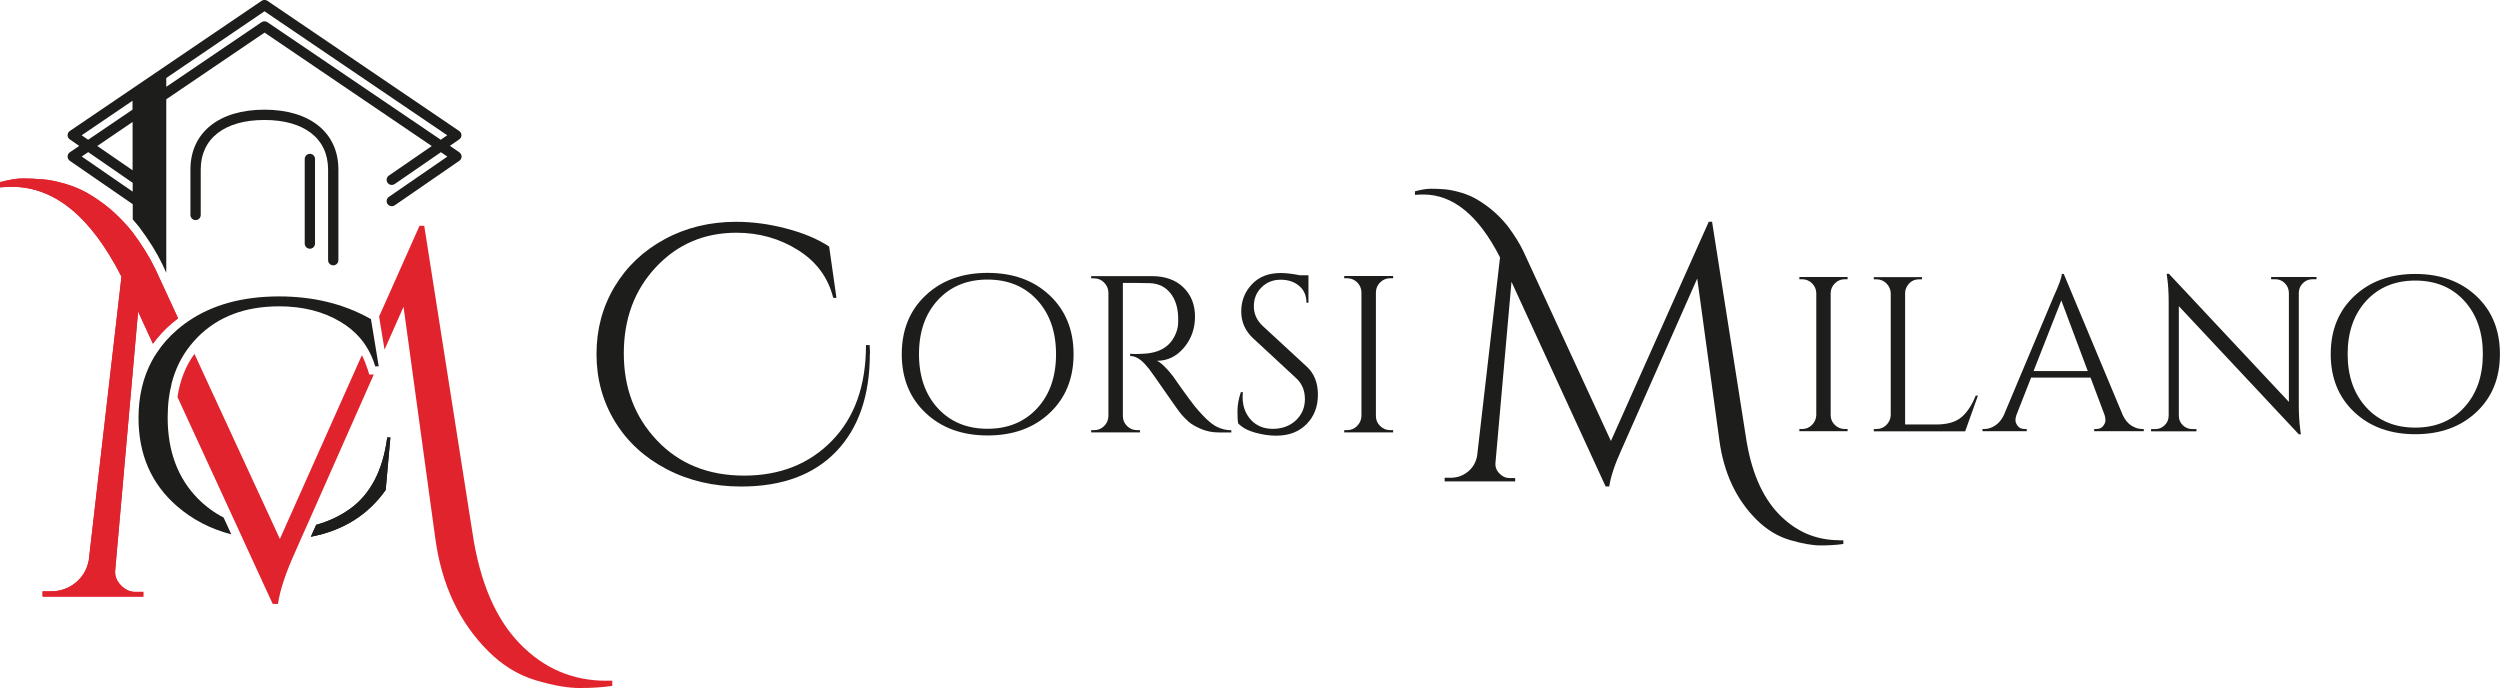 <svg xmlns="http://www.w3.org/2000/svg" id="Livello_2" viewBox="0 0 325.06 89.46"><defs><style>.cls-1{fill:#e1232d;}.cls-2{fill:#1d1d1b;}</style></defs><g id="Livello_1-2"><g><path class="cls-1" d="M23.15,41.38c-.28,.21-.56,.44-.83,.67-.94,.81-1.75,1.69-2.44,2.64l-1.93-4.19-2.97,33.56c-.09,.76,.15,1.44,.71,2.02,.56,.58,1.18,.88,1.86,.88h1.08v.61H5.53v-.68h1.08c1.21,0,2.28-.38,3.2-1.11,.92-.75,1.5-1.72,1.73-2.94l4.25-36.87c-3.96-7.78-8.71-11.68-14.24-11.68-.5,0-1.01,.02-1.55,.07v-.68c1.21-.31,2.2-.48,2.97-.48s1.6,.04,2.5,.11c.9,.06,1.95,.28,3.17,.64,1.21,.36,2.36,.89,3.44,1.59,1.08,.69,2.03,1.41,2.83,2.16,.81,.75,1.57,1.56,2.3,2.47,1.21,1.62,2.18,3.17,2.9,4.66l3.03,6.55Z"></path><path class="cls-2" d="M50.35,56.88c-.57,4.32-2.21,7.44-4.93,9.35-1.28,.9-2.71,1.57-4.31,2.01l-.69,1.55c4.19-.8,7.43-2.83,9.73-6.08l.61-6.83h-.41Z"></path><g><path class="cls-1" d="M20.12,34.83c-.72-1.48-1.69-3.03-2.9-4.66-.72-.91-1.49-1.72-2.3-2.47-.81-.75-1.76-1.47-2.83-2.16-1.08-.7-2.23-1.23-3.44-1.59-1.22-.36-2.27-.58-3.17-.64-.91-.07-1.74-.11-2.5-.11s-1.75,.16-2.97,.48v.68c.54-.05,1.05-.07,1.55-.07,5.53,0,10.29,3.89,14.24,11.68l-4.25,36.87c-.23,1.22-.81,2.2-1.73,2.94-.92,.74-1.99,1.11-3.2,1.11h-1.08v.68h13.1v-.61h-1.08c-.68,0-1.3-.3-1.86-.88-.56-.58-.8-1.26-.71-2.02l2.97-33.56,1.93,4.19c.68-.95,1.5-1.83,2.44-2.64,.27-.23,.55-.46,.83-.67l-3.03-6.55Z"></path><path class="cls-1" d="M47.75,47.92c-.18-.61-.41-1.19-.7-1.73l-9.62,21.56-.5,1.12-.54,1.21-.55-1.2-.51-1.11-10.05-21.76c-1.16,1.61-1.89,3.46-2.2,5.62l6.83,14.83,.67,1.46,.85,1.84,.55,1.21,3.48,7.56h.68c.27-1.85,1.04-4.14,2.3-6.89l.21-.48,.51-1.16,.65-1.45,.55-1.24,8.24-18.61h-.59l-.23-.78Z"></path><path class="cls-1" d="M78.8,88.51c-4.37,0-8.12-1.61-11.25-4.86-3.13-3.24-5.16-8.01-6.11-14.32l-6.28-39.97h-.61l-5.26,11.8,.71,4.3,2.47-5.57,4.12,30.05c.81,6.04,3.1,10.94,6.88,14.72,1.85,1.85,3.91,3.11,6.18,3.79,2.27,.68,4.19,1.01,5.74,1.01s2.96-.09,4.22-.28v-.68h-.81Z"></path></g><g><path class="cls-2" d="M22.29,49.95c.48-1.91,1.3-3.6,2.47-5.05,.25-.31,.51-.61,.78-.89,.07-.08,.14-.15,.21-.22,2.64-2.64,6.15-3.96,10.55-3.96,3.09,0,5.76,.68,8,2.03,.99,.59,1.84,1.3,2.54,2.12,.27,.31,.52,.65,.75,1.01,.51,.79,.91,1.67,1.2,2.64h.45l-.05-.32-.71-4.32-.25-1.5c-.08-.04-.15-.08-.22-.12-3.4-1.88-7.31-2.83-11.72-2.83-4.73,0-8.67,1.08-11.8,3.22-.31,.21-.6,.42-.89,.65-.2,.15-.39,.31-.58,.48-1.03,.89-1.91,1.88-2.62,2.96-.25,.36-.47,.74-.68,1.13-1.14,2.14-1.71,4.6-1.71,7.37,0,4.75,1.67,8.57,5.01,11.47,2.01,1.74,4.36,2.96,7.06,3.66l-1.01-2.19c-1.24-.64-2.37-1.48-3.37-2.49-2.6-2.66-3.9-6.16-3.9-10.51,0-.86,.05-1.69,.15-2.48,.08-.64,.2-1.25,.35-1.84Z"></path><path class="cls-2" d="M50.35,56.88c-.57,4.32-2.21,7.44-4.93,9.35-1.28,.9-2.71,1.57-4.31,2.01l-.69,1.55c4.19-.8,7.43-2.83,9.73-6.08l.61-6.83h-.41Z"></path></g><g><path class="cls-2" d="M58.49,18.97l1.21-.84c.19-.12,.3-.33,.3-.55s-.12-.43-.3-.55L34.76,.1h0c-.05-.04-.12-.05-.19-.08-.02,0-.03-.02-.05-.02-.05,0-.12,0-.18,0h-.08s-.05,.02-.08,.04c-.05,.02-.11,.03-.15,.06h0l-12.41,8.42-4.36,2.96-8.18,5.55c-.18,.12-.29,.32-.29,.55s.11,.43,.29,.55l1.22,.84-1.22,.83c-.18,.12-.29,.33-.29,.55s.11,.43,.29,.56l8.18,5.64v1.98c.28,.31,.55,.64,.82,.97,1.28,1.7,2.29,3.33,3.03,4.86l.51,1.1V12.91l12.78-8.67,21.74,14.75-5.58,3.84c-.3,.21-.38,.62-.17,.93,.13,.19,.34,.29,.55,.29,.13,0,.26-.04,.38-.12l6.01-4.14,.84,.57-7.61,5.24c-.3,.21-.38,.63-.17,.93,.13,.18,.34,.28,.55,.28,.13,0,.26-.03,.38-.11l8.4-5.79c.19-.13,.3-.34,.3-.56s-.12-.42-.3-.55l-1.21-.83Zm-41.25,5.94l-6.61-4.56,.84-.57,5.78,3.99v1.14Zm0-2.77l-4.59-3.16,4.59-3.12v6.28Zm0-7.89l-5.78,3.92-.84-.58,6.61-4.49v1.15Zm40.07,3.92L34.76,2.88h0c-.06-.04-.12-.07-.19-.08-.02,0-.03-.02-.05-.02-.05-.02-.11,0-.17,0-.03,0-.05,0-.08,0-.02,0-.05,.02-.08,.02-.05,.02-.12,.04-.16,.07h0l-12.41,8.42v-1.15L34.39,1.47l23.76,16.12-.84,.58Z"></path><path class="cls-2" d="M34.38,14.26c-5.93,0-9.62,2.99-9.62,7.79v5.9c0,.37,.3,.67,.67,.67s.67-.3,.67-.67v-5.9c0-4.04,3.1-6.45,8.28-6.45s8.28,2.41,8.28,6.45v11.78c0,.37,.3,.67,.67,.67s.67-.3,.67-.67v-11.78c0-4.81-3.69-7.79-9.62-7.79Z"></path><path class="cls-2" d="M40.29,20c-.37,0-.67,.3-.67,.67v11c0,.37,.3,.67,.67,.67s.67-.3,.67-.67v-11c0-.37-.3-.67-.67-.67Z"></path></g></g><g><path class="cls-2" d="M113.1,46.01c0,5.42-1.46,9.65-4.37,12.69-2.92,3.04-7.04,4.56-12.36,4.56-3.59,0-6.83-.76-9.71-2.27-2.88-1.51-5.12-3.58-6.71-6.19-1.59-2.62-2.39-5.54-2.39-8.77s.79-6.15,2.36-8.77c1.57-2.62,3.75-4.67,6.52-6.17,2.77-1.5,5.86-2.25,9.27-2.25,2.14,0,4.33,.29,6.55,.88,2.22,.58,4.07,1.36,5.55,2.34l.95,6.67h-.42c-.66-2.65-2.19-4.72-4.59-6.22-2.39-1.5-5.06-2.25-7.99-2.25-4.19,0-7.68,1.49-10.47,4.47-2.79,2.98-4.18,6.72-4.18,11.23s1.44,8.28,4.33,11.32c2.88,3.04,6.66,4.56,11.32,4.56s8.47-1.51,11.42-4.54c2.95-3.03,4.42-7.17,4.42-12.43h.47c.03,.38,.05,.76,.05,1.13Z"></path><path class="cls-2" d="M120.36,38.4c2.07-1.95,4.76-2.92,8.06-2.92s5.99,.97,8.06,2.92c2.07,1.95,3.11,4.5,3.11,7.65s-1.04,5.71-3.11,7.65c-2.07,1.95-4.76,2.92-8.06,2.92s-5.99-.97-8.06-2.92c-2.07-1.95-3.11-4.5-3.11-7.65s1.04-5.71,3.11-7.65Zm1.58,14.68c1.64,1.78,3.79,2.67,6.46,2.67s4.82-.89,6.46-2.67c1.64-1.78,2.45-4.12,2.45-7.03s-.82-5.25-2.45-7.03-3.79-2.67-6.46-2.67-4.82,.89-6.46,2.67c-1.64,1.78-2.45,4.12-2.45,7.03s.82,5.25,2.45,7.03Z"></path><path class="cls-2" d="M147.86,36.79h-1.86v17.31c0,.5,.18,.93,.54,1.29s.8,.54,1.32,.54h.35l.03,.29h-6.36v-.29h.38c.5,0,.93-.17,1.29-.52,.36-.35,.55-.77,.57-1.28v-16.11c-.02-.5-.21-.93-.57-1.29-.36-.36-.79-.54-1.29-.54h-.38v-.29h7.84c1.76,0,3.15,.49,4.15,1.47,1.01,.98,1.51,2.25,1.51,3.8s-.48,2.9-1.44,4.04c-.96,1.13-2.12,1.7-3.5,1.7,.29,.14,.63,.4,1.03,.8,.4,.4,.75,.81,1.06,1.23,1.66,2.38,2.75,3.85,3.25,4.4,.5,.55,.86,.93,1.07,1.13,.21,.2,.45,.4,.7,.6,.25,.19,.5,.35,.75,.46,.56,.27,1.16,.41,1.8,.41v.29h-1.6c-.83,0-1.61-.15-2.32-.45s-1.25-.61-1.61-.93c-.36-.32-.67-.63-.93-.93-.26-.3-.98-1.3-2.16-3.01-1.18-1.7-1.87-2.68-2.06-2.92-.19-.24-.4-.48-.61-.71-.62-.66-1.24-.99-1.86-.99v-.29c.16,.02,.36,.03,.61,.03s.56,0,.93-.03c2.4-.06,3.91-1.06,4.53-3.02,.12-.39,.17-.75,.17-1.09v-.65c-.04-1.3-.38-2.34-1.02-3.14-.64-.79-1.5-1.22-2.58-1.28-.46-.02-1.05-.03-1.74-.03Z"></path><path class="cls-2" d="M160.99,55.03c-.06-.27-.09-.79-.09-1.57s.15-1.6,.44-2.47h.26c-.02,.21-.03,.43-.03,.64,0,1.18,.36,2.16,1.07,2.95,.72,.78,1.66,1.18,2.85,1.18s2.22-.37,3-1.1c.78-.74,1.18-1.66,1.18-2.77s-.38-2.02-1.13-2.71l-5.58-5.17c-1.05-.97-1.57-2.14-1.57-3.51s.46-2.55,1.38-3.53c.92-.98,2.16-1.47,3.73-1.47,.74,0,1.57,.1,2.5,.29h1.13v3.57h-.26c0-.91-.31-1.64-.94-2.18-.63-.54-1.44-.81-2.42-.81s-1.81,.33-2.48,.99c-.67,.66-1,1.48-1,2.47s.39,1.84,1.16,2.56l5.72,5.28c.97,.89,1.45,2.11,1.45,3.66s-.49,2.82-1.48,3.82c-.99,1-2.3,1.5-3.95,1.5-.85,0-1.76-.13-2.71-.39-.96-.26-1.7-.66-2.22-1.2Z"></path><path class="cls-2" d="M175.16,55.93c.5,0,.93-.18,1.29-.54,.36-.36,.55-.79,.57-1.29v-16.12c-.02-.5-.21-.93-.57-1.28-.36-.35-.79-.52-1.29-.52h-.38v-.29h6.36v.29h-.38c-.5,0-.93,.17-1.29,.52-.36,.35-.55,.77-.57,1.28v16.12c0,.5,.18,.93,.55,1.29s.8,.54,1.31,.54h.38v.29h-6.36v-.29h.38Z"></path><path class="cls-2" d="M239.11,70.26h.57v.47c-.88,.13-1.87,.19-2.95,.19s-2.43-.24-4.02-.71c-1.59-.47-3.03-1.36-4.33-2.65-2.65-2.65-4.25-6.08-4.82-10.31l-2.88-21.04-9.83,22.22c-.88,1.92-1.42,3.53-1.61,4.82h-.47l-12.24-26.61-2.08,23.49c-.06,.54,.1,1.01,.5,1.42,.39,.41,.83,.61,1.3,.61h.76v.43h-9.17v-.47h.76c.85,0,1.6-.26,2.25-.78,.65-.52,1.05-1.21,1.21-2.06l2.98-25.81c-2.77-5.45-6.1-8.18-9.97-8.18-.35,0-.71,.02-1.09,.05v-.47c.85-.22,1.55-.33,2.08-.33s1.12,.02,1.75,.07c.63,.05,1.37,.2,2.22,.45s1.65,.62,2.41,1.11c.76,.49,1.42,.99,1.99,1.51,.57,.52,1.1,1.09,1.61,1.72,.85,1.14,1.53,2.22,2.03,3.26l11.39,24.68,12.72-28.51h.43l4.4,27.99c.66,4.41,2.09,7.75,4.28,10.02,2.19,2.27,4.81,3.4,7.87,3.4Z"></path><path class="cls-2" d="M234.33,55.78c.5,0,.92-.18,1.27-.53,.35-.35,.54-.78,.56-1.27v-15.89c-.02-.5-.21-.92-.56-1.26-.35-.34-.78-.52-1.27-.52h-.37v-.29h6.27v.29h-.37c-.5,0-.92,.17-1.27,.52-.35,.34-.54,.76-.56,1.26v15.89c0,.5,.18,.92,.54,1.27s.79,.53,1.29,.53h.37v.29h-6.27v-.29h.37Z"></path><path class="cls-2" d="M244.01,55.78c.5,0,.92-.18,1.27-.53,.35-.35,.54-.78,.56-1.27v-15.86c-.02-.5-.21-.92-.56-1.27-.35-.35-.78-.53-1.27-.53h-.37v-.29h6.27v.29h-.37c-.69,0-1.21,.3-1.57,.89-.17,.29-.26,.59-.26,.92v17.06h4.09c1.41,0,2.49-.32,3.23-.94,.74-.63,1.36-1.57,1.86-2.81h.29l-1.66,4.64h-11.88v-.29h.37Z"></path><path class="cls-2" d="M278.51,55.78h.23v.29h-6.44v-.29h.26c.4,0,.7-.13,.9-.39,.2-.26,.3-.5,.3-.73s-.04-.46-.11-.69l-1.83-4.87h-7.73l-1.92,4.9c-.08,.23-.11,.45-.11,.67s.1,.46,.3,.72c.2,.26,.5,.39,.9,.39h.26v.29h-5.75v-.29h.26c.48,0,.94-.15,1.4-.46,.46-.3,.83-.75,1.12-1.35l6.47-15.4c.71-1.55,1.06-2.53,1.06-2.95h.26l7.67,18.35c.27,.59,.63,1.04,1.09,1.35,.46,.3,.94,.46,1.43,.46Zm-14.09-7.53h7.04l-3.44-9.19-3.61,9.19Z"></path><path class="cls-2" d="M300.67,36.31c-.48,0-.89,.17-1.23,.5s-.52,.74-.54,1.22v14.77c0,1.11,.07,2.16,.2,3.15l.06,.52h-.26l-15.6-16.66v14.26c0,.48,.17,.88,.52,1.22,.34,.33,.75,.5,1.23,.5h.54v.29h-5.9v-.29h.54c.48,0,.89-.17,1.23-.5,.34-.33,.52-.75,.52-1.25v-14.86c0-1.16-.07-2.2-.2-3.12l-.06-.46h.29l15.6,16.66v-14.2c-.02-.5-.2-.91-.54-1.25s-.75-.5-1.23-.5h-.54v-.29h5.9v.29h-.52Z"></path><path class="cls-2" d="M306.11,38.5c2.04-1.92,4.69-2.88,7.94-2.88s5.9,.96,7.94,2.88c2.04,1.92,3.06,4.43,3.06,7.54s-1.02,5.63-3.06,7.54c-2.04,1.92-4.69,2.88-7.94,2.88s-5.9-.96-7.94-2.88c-2.04-1.92-3.06-4.43-3.06-7.54s1.02-5.63,3.06-7.54Zm1.56,14.47c1.61,1.76,3.74,2.63,6.37,2.63s4.76-.88,6.37-2.63c1.61-1.76,2.42-4.07,2.42-6.93s-.81-5.17-2.42-6.93-3.74-2.63-6.37-2.63-4.76,.88-6.37,2.63c-1.61,1.76-2.42,4.07-2.42,6.93s.81,5.17,2.42,6.93Z"></path></g></g></svg>